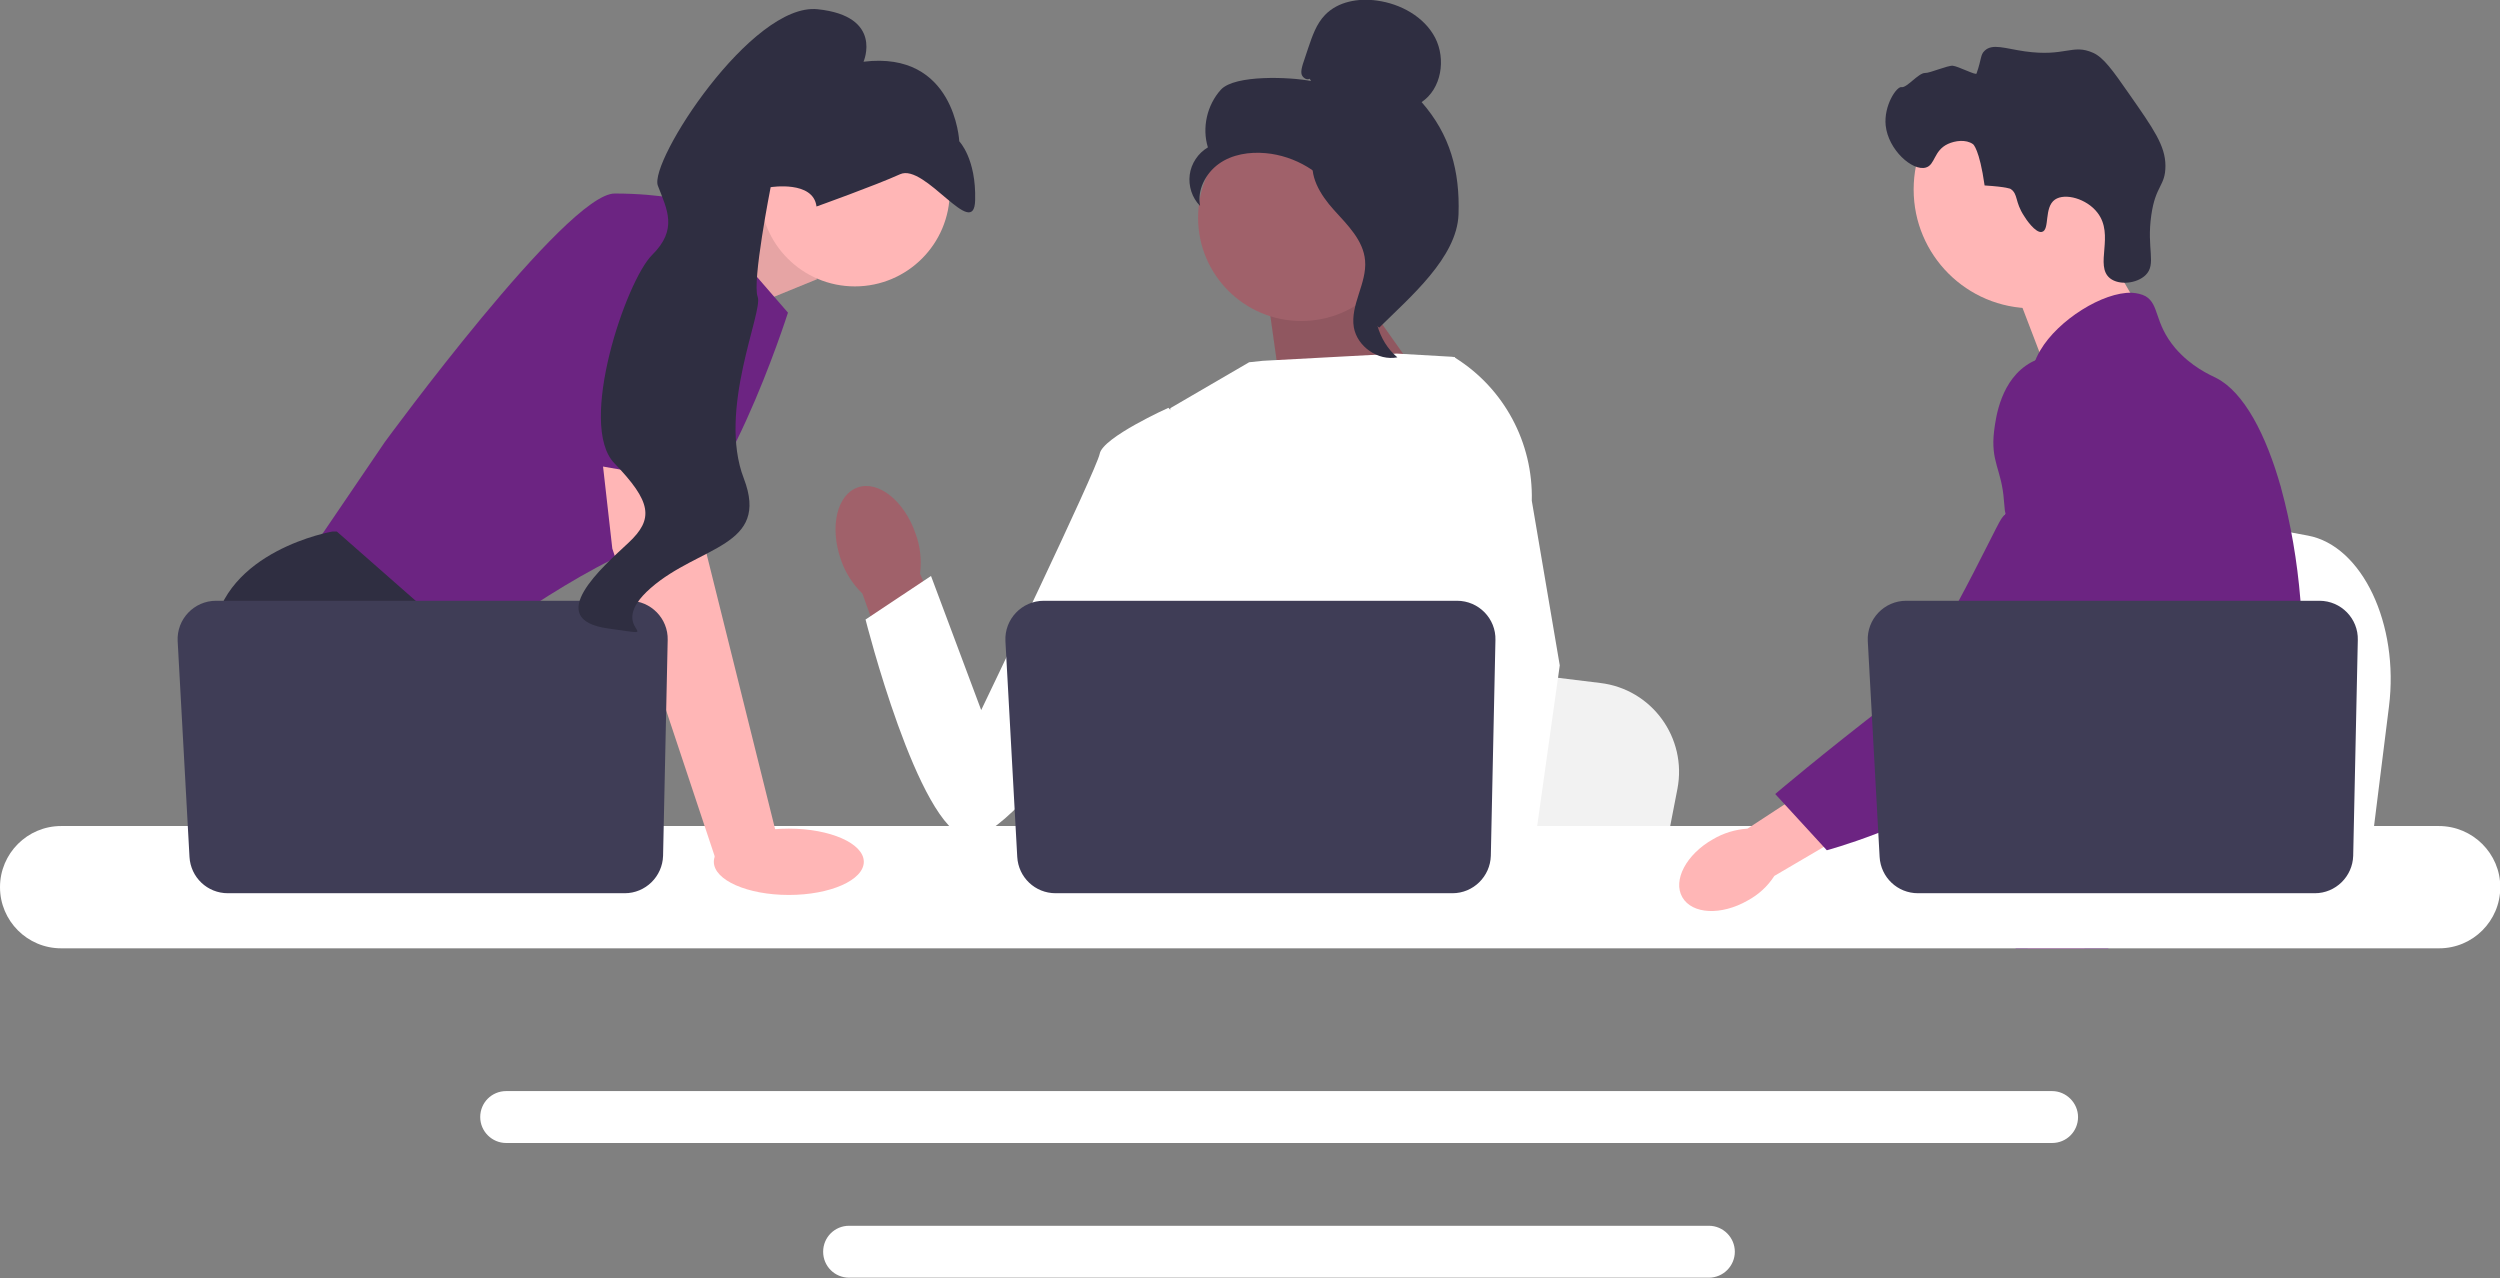 <?xml version="1.0" encoding="utf-8"?>
<!-- Generator: Adobe Illustrator 28.0.0, SVG Export Plug-In . SVG Version: 6.00 Build 0)  -->
<svg version="1.1" id="Layer_1" xmlns="http://www.w3.org/2000/svg" xmlns:xlink="http://www.w3.org/1999/xlink" x="0px" y="0px"
	 viewBox="0 0 866.8 443.1" style="enable-background:new 0 0 866.8 443.1;" xml:space="preserve">
<rect x="0" y="0" width="866.8" height="443.1" fill="#808080" stroke="none"/>
<style type="text/css">
	.st0{fill:#FFFFFF;}
	.st1{fill:#FFB6B6;}
	.st2{fill:#2F2E41;}
	.st3{fill:#6C2482;}
	.st4{opacity:0.1;enable-background:new    ;}
	.st5{fill:#F2F2F2;}
	.st6{fill:#A0616A;}
	.st7{fill:#3F3D56;}
</style>
<path class="st0" d="M828.3,245l-2.7,21.6l-6.7,53.7H683.5c1.1-12,2.5-29.4,4-48.1c0.2-1.9,0.3-3.7,0.5-5.6
	c3.9-47,8.1-100.2,8.1-100.2l17.8,3.3l34.5,6.4l14.1,2.6l37.7,7C819,189.2,831.9,216.4,828.3,245L828.3,245z"/>
<polygon class="st1" points="725.9,79.4 742.6,108.5 710.6,131.2 696.9,95.4 "/>
<circle class="st1" cx="704.7" cy="65.7" r="41.2"/>
<path class="st2" d="M701.8,74.9c-3.3-5-2-7.6-4.7-9.4c0,0-1.1-0.7-9-1.2l0,0c-1.8-12.7-4-14.3-4-14.3c-2.5-1.8-6.3-1.2-8.7-0.1
	c-5,2.3-4.4,7.3-7.7,8.2c-4.6,1.3-13-6.1-13.9-14.6c-0.7-6.9,3.8-13.6,5.5-13.3c1.8,0.4,5.9-5,8.2-4.9c1.5,0.1,7.9-2.7,9.6-2.5
	c1.9,0.2,8,3.4,8.2,2.7c1.8-5.1,1.3-6.5,2.8-7.9c2.7-2.6,7-0.8,13.9,0.2c14.1,2,16.5-2.7,23.7,0.5c3.6,1.6,6.7,5.9,12.6,14.4
	c8.3,11.9,12.5,17.8,12.5,24.8c0,7.1-3.4,6.6-4.9,17.1c-1.7,11.7,1.9,17-2,20.8c-3,2.9-9.1,3.6-12.3,1.1c-5.5-4.4,1.7-15-4.4-22.8
	c-3.7-4.8-11.2-6.9-14.7-4.5c-3.9,2.7-1.7,10.5-4.5,11.2C705.8,81,702.3,75.8,701.8,74.9L701.8,74.9z"/>
<path class="st3" d="M797.9,237.3c-1.2,19.7-5.7,25.9-7.3,49.1c-0.3,5.1-0.6,11-0.6,18.1c0,1.8,0,3.5,0,5.2c0,3.6-0.1,7-0.5,10.5
	c-0.3,2.8-0.9,5.6-1.8,8.5h-88.8c0,0,0,0,0-0.1c-0.5-2.3-0.8-4.4-1.1-6.5c-0.1-0.7-0.2-1.3-0.2-2c-0.1-0.8-0.2-1.5-0.2-2.2
	c-0.3-2.9-0.5-5.7-1.2-8.3c-0.9-3.6-2.4-7.1-5.6-10.4c-1.3-1.4-2.6-2.4-3.9-3.3c-0.2-0.2-0.5-0.3-0.7-0.5c-3.5-2.4-6.9-4.2-9.8-9.1
	c0-0.1-0.1-0.1-0.1-0.2c-0.5-0.9-1.8-3.2-2.7-6.2c-1-3.2-1.6-7.1-0.5-11.2c2.6-9.6,12.1-10.6,19.9-20.3c0.8-1,1.7-2.2,2.5-3.5
	c3.5-5.7,4.5-10.8,5.6-16.8c0.2-1,0.3-1.9,0.5-2.9c0.1-0.7,0.2-1.4,0.3-2.1c0.6-5.7,0.3-10.6-0.4-15c-2.4-14.4-9.4-23.3-4.4-36.3
	c1.6-4.1,3.8-7.1,6-9.7c4.7-5.5,9.6-9.1,8.7-16.3c-0.9-7.2-6.3-8.2-6.9-14.5c-0.3-3.2,0.7-6.5,2.7-9.8v0c6.2-10.6,21.8-20.3,31.7-20
	c1.8,0.1,3.5,0.5,4.8,1.2c4.9,2.9,2.9,9.2,10.3,18c5.6,6.5,11.9,9.2,14.3,10.4c9.5,4.9,17.2,19.5,22.4,38.1c0,0.1,0.1,0.3,0.1,0.4
	c3.2,11.7,5.5,24.9,6.6,38.4c0.5,5.7,0.8,11.4,0.8,17.1C798.2,229.9,798.1,233.8,797.9,237.3z"/>
<g>
	<polygon class="st1" points="731.3,304.7 729.5,309.8 728.4,312.9 725.7,320.3 722.7,328.8 703,328.8 706.3,320.3 707.8,316.3 
		710.4,309.8 714.6,298.8 	"/>
	<path class="st3" d="M790.8,167.8c0,0.7-0.1,1.4-0.2,2.2c-0.8,7.9-2.6,22.1-5.3,38.4c-1.4,8.5-3.1,17.7-5,26.7
		c-4,19.5-9,38.8-14.7,51.4c-1,2.3-2,4.3-3.1,6.2c-0.8,1.4-1.7,2.8-2.5,4.1c-2.9,4.4-6.1,8.6-9.5,12.6c-0.1,0.2-0.3,0.3-0.4,0.5
		c-0.5,0.6-1.1,1.3-1.7,1.9c-2.7,3.1-5.5,6-8.2,8.6c-3.3,3.2-6.5,6.1-9.3,8.5H699l-0.1-0.1l-4.6-2c0,0,1.3-1.5,3.5-4.4
		c0.5-0.6,0.9-1.2,1.5-2c0.6-0.9,1.3-1.8,2.1-2.9c1.5-2.2,3.3-4.7,5.2-7.6c3.6-5.6,7.8-12.5,12-20.5c0.5-0.9,1-1.9,1.5-2.8
		c0,0,0-0.1,0-0.1c0.8-1.6,1.7-3.3,2.5-5c7-14.5,8.9-26.5,9.5-30.3c0.8-5.5,1.9-13.2,1.6-21.7c-0.2-5.6-1-11.5-2.9-17.3v0
		c-0.4-1.2-0.9-2.5-1.4-3.7c-0.9-2.2-2-4.4-3.3-6.5c-5.6-9.4-10.2-9.8-13.9-20c-1.1-3-3.5-9.9-2.8-17.1v0c0.1-0.9,0.2-1.8,0.4-2.7v0
		c0-0.2,0.1-0.5,0.2-0.8c0.6-2.2,1.5-4.4,2.9-6.5c2.8-4,6.6-6.4,10-7.9l0,0c3.9-1.6,7.3-2,8-2c14.6-1.3,25.9,11,32.1,17.7
		c2.4,2.6,4.6,4.8,6.6,6.5c15.6,13.9,19.8,5,20.9,0.4C790.7,168.8,790.8,168.2,790.8,167.8L790.8,167.8z"/>
	<path class="st3" d="M790.9,167.3c0,0,0,0.2,0,0.5C790.9,167.7,790.9,167.5,790.9,167.3C790.9,167.3,790.9,167.3,790.9,167.3z"/>
</g>
<path class="st0" d="M711.5,378.3h-536c-5,0-9,4-9,9c0,5,4.1,9,9,9h536c5,0,9-4,9-9C720.5,382.4,716.4,378.3,711.5,378.3z"/>
<path class="st0" d="M592.5,425H294.4c-5,0-9,4-9,9s4,9,9,9h298.1c5,0,9-4.1,9-9S597.5,425,592.5,425z"/>
<polygon class="st1" points="235.1,81.3 268.9,67.1 283.3,96.8 247.8,111.3 "/>
<polygon class="st4" points="235.1,81.3 268.9,67.1 283.3,96.8 247.8,111.3 "/>
<path class="st3" d="M239.9,70l33.3,38.4c0,0-23.2,73.2-46.4,79.7s-65.9,38.4-65.9,38.4l-53.6-34.8l26.1-38.4c0,0,63-86.2,79.7-86.2
	S239.9,70,239.9,70L239.9,70z"/>
<path class="st2" d="M194.8,320.3h-77.6l-4.9-6.6l-20-26.8l-4.6-6.2c0,0-17.4-31.9-13.8-60.9s41.3-35.5,41.3-35.5h1.6l46.1,40.5
	l-2.8,37.7l14.6,24.3L194.8,320.3z"/>
<polygon class="st2" points="133.1,320.3 112.4,320.3 112.4,289.5 "/>
<path class="st5" d="M581.6,273.5l-2.6,13.4l-6.4,33.3h-129c1-7.5,2.4-18.2,3.9-29.8c0.1-1.2,0.3-2.3,0.4-3.5
	c3.7-29.2,7.7-62.2,7.7-62.2l17,2.1l32.9,4l13.4,1.6l35.9,4.4C572.7,238.9,585,255.8,581.6,273.5L581.6,273.5z"/>
<path class="st2" d="M764.1,320.3h-69.9c1.1-1.3,1.7-2,1.7-2l21-3.5l43.2-7.1C760,307.7,762,312.8,764.1,320.3L764.1,320.3z"/>
<polygon class="st6" points="467.5,95.8 497.9,138.8 444.8,140.4 439.1,99.9 "/>
<polygon class="st4" points="467.5,95.8 497.9,138.8 444.8,140.4 439.1,99.9 "/>
<path id="uuid-ae755ff6-bb09-410e-86b1-7d1b81a37005-306" class="st6" d="M317.4,184.9c-3.9-11.3-12.9-18.4-20-15.9
	c-7.2,2.5-9.8,13.6-5.9,24.9c1.5,4.5,4.1,8.6,7.5,11.9l17.1,47.5l22.1-8.5L319,198.9C319.6,194.2,319.1,189.4,317.4,184.9
	L317.4,184.9z"/>
<path class="st0" d="M523.3,163l0,43.8l-4.1,16.2l-8.4,33.3l-6.1,30.6l-4.6,22.8l-1.6,8.2c-1.2,0.8-2.4,1.6-3.7,2.4h-106
	c-6-3.6-9.4-6.4-9.4-6.4s1.7-1.6,3.6-4.1c3.2-4.2,7.1-11.2,4.7-17.8c-0.5-1.4-0.6-3.1-0.5-5c1-12.5,14.1-33.6,14.1-33.6l-2.7-31.3
	l-1.2-13.7l8.4-66.9l27.3-15.9l4.7-0.5l46.5-2.5l19.2,1.1l0.9,0.2L523.3,163L523.3,163z"/>
<g>
	<polygon class="st0" points="525.4,320.3 502.2,320.3 501.2,309.8 501.2,309.6 507.8,309.1 524.8,307.9 525.1,314.2 525.4,319.1 	
		"/>
	<path class="st0" d="M531.1,173.6l9.7,57.1l-7.9,56.2l-1.2,8.8l-2.2,15.5l-0.7,4.8l0,0.5l0.2,3.9h-27.5l-1-10.5l-0.1-0.9l-2.1-21.5
		l0-0.4l-4.4-45.6l8.6-33l0.6-2.4v0l3.8-56.5l-2.9-25.7l0-0.2c0.1,0,0.1,0.1,0.2,0.1c0.2,0.1,0.3,0.2,0.4,0.3
		C521.5,134.7,531.6,153.5,531.1,173.6L531.1,173.6z"/>
</g>
<path class="st0" d="M415.7,152.4l-10.6-11c0,0-22.7,10.2-23.8,15.9c-1.1,5.7-41.1,88.9-41.1,88.9l-17.4-46.5l-22.7,15.1
	c0,0,18.2,72.2,35.2,75.6s74-85.4,74-85.4L415.7,152.4L415.7,152.4z"/>
<path class="st0" d="M845.6,286.4H21.2C9.5,286.4,0,295.9,0,307.6s9.5,21.2,21.2,21.2h824.5c11.7,0,21.2-9.5,21.2-21.2
	S857.3,286.4,845.6,286.4z"/>
<path class="st7" d="M518.5,221.9l-1.6,74.8c-0.2,7.2-6.1,13-13.3,13H366c-7.1,0-12.9-5.5-13.3-12.6l-4.1-74.8
	c-0.4-7.6,5.7-14,13.3-14h143.3C512.7,208.3,518.7,214.5,518.5,221.9L518.5,221.9z"/>
<circle class="st1" cx="296.4" cy="66.4" r="32.9"/>
<polygon class="st1" points="241.3,152.6 244.9,191.7 269.6,290.9 248.3,298.4 212.3,190.2 207.4,146.8 "/>
<path class="st7" d="M231.5,221.9l-1.6,74.8c-0.2,7.2-6.1,13-13.3,13H79c-7.1,0-12.9-5.5-13.3-12.6l-4.1-74.8
	c-0.4-7.6,5.7-14,13.3-14h143.3C225.7,208.3,231.7,214.5,231.5,221.9L231.5,221.9z"/>
<ellipse class="st1" cx="273.5" cy="298.8" rx="26" ry="11.5"/>
<path class="st3" d="M190.2,158.5l14.9-79.2c0,0,41.3-5.8,42.7,8s-1,81-1,81L190.2,158.5L190.2,158.5z"/>
<path class="st2" d="M283.1,71.6c0,0,20.4-7.3,29-11.2c8.6-3.9,25.7,23.4,26,9c0.4-14.4-5.5-20.4-5.5-20.4s-1.5-31.5-33.2-27.6
	c0,0,7-15.8-15.9-18.2c-22.9-2.4-58.6,52.9-55.4,61.2s7,15.1-2,24s-26,58.8-13.1,72.2s13.8,19.3,4.9,27.6s-29.8,26.5-7.1,29.7
	s-2.1,0.8,14.8-14s41.4-14.2,32.3-38c-9.2-23.8,6.8-57.9,4.8-63s4.5-38,4.5-38S282,62.5,283.1,71.6L283.1,71.6z"/>
<g>
	<circle class="st6" cx="451.2" cy="75.5" r="35.8"/>
	<path class="st2" d="M454.1,27.3c-1,0.6-2.4-0.3-2.8-1.5c-0.3-1.2,0.1-2.4,0.4-3.5l1.9-5.7c1.4-4.1,2.8-8.3,5.8-11.4
		c4.5-4.7,11.6-5.9,18-5c8.2,1.1,16.4,5.6,20.2,12.9c3.8,7.4,2.2,17.7-4.7,22.3c9.9,11.3,13.3,23.9,12.8,38.9s-16.9,28.8-27.5,39.3
		c-2.4-1.4-4.5-8.2-3.2-10.7c1.3-2.5-0.6-5.3,1.1-7.6c1.6-2.3,3,1.3,1.3-0.9c-1-1.4,3-4.7,1.5-5.5c-7.4-4.1-9.9-13.4-14.6-20.5
		c-5.6-8.6-15.3-14.4-25.5-15.3c-5.6-0.5-11.6,0.4-16.2,3.7c-4.6,3.3-7.6,9.1-6.5,14.6c-2.8-2.8-4.1-6.9-3.6-10.8
		c0.5-3.9,2.9-7.5,6.3-9.5c-2.1-6.8-0.3-14.7,4.5-20s24.3-4.4,31.3-3C454.6,28.2,454.1,27.3,454.1,27.3z"/>
	<path class="st2" d="M455.1,53.5c9.3,1,16,9,21.6,16.5c3.3,4.3,6.7,9,6.6,14.4c-0.1,5.4-3.7,10.1-5.5,15.3
		c-2.8,8.4-0.1,18.5,6.7,24.2c-6.7,1.3-13.9-3.7-15.1-10.4c-1.3-7.8,4.6-15.3,3.9-23.2c-0.6-7-6.1-12.3-10.8-17.5
		c-4.7-5.2-9-12.1-6.9-18.7L455.1,53.5L455.1,53.5z"/>
</g>
<g>
	<path id="uuid-aec20554-f6ec-4c5b-9d97-717cd04239bf-307" class="st1" d="M593.9,291c-9.2,5.2-14,14.2-10.6,20.1s13.5,6.4,22.7,1.1
		c3.7-2,6.9-4.9,9.2-8.5l38.7-22.7l-11-17.9l-37,24.2C601.7,287.6,597.6,288.8,593.9,291L593.9,291z"/>
	<path class="st3" d="M724.9,124.8c-1.2-0.5-11.3-4.3-20.6,0.8c-10.6,5.8-12.3,19.1-12.9,23.8c-1.3,10.8,2.6,13.2,3.4,24.1
		c1.5,20.4,5.6-2.9-0.9,6.4c-2.3,3.2-25.3,53.2-38,63c-24.7,19-40.4,32.4-40.4,32.4l17.9,19.5c0,0,28.3-7.5,53.4-23.8
		c25.7-16.7,38.5-25,48.5-41.3c0.9-1.4,21.3-36.2,10.3-74.6C743.2,146.3,738.6,130.2,724.9,124.8L724.9,124.8z"/>
</g>
<path class="st7" d="M817.5,221.9l-1.6,74.8c-0.2,7.2-6.1,13-13.3,13H665c-7.1,0-12.9-5.5-13.3-12.6l-4.1-74.8
	c-0.4-7.6,5.7-14,13.3-14h143.3C811.7,208.3,817.7,214.5,817.5,221.9L817.5,221.9z"/>
</svg>
